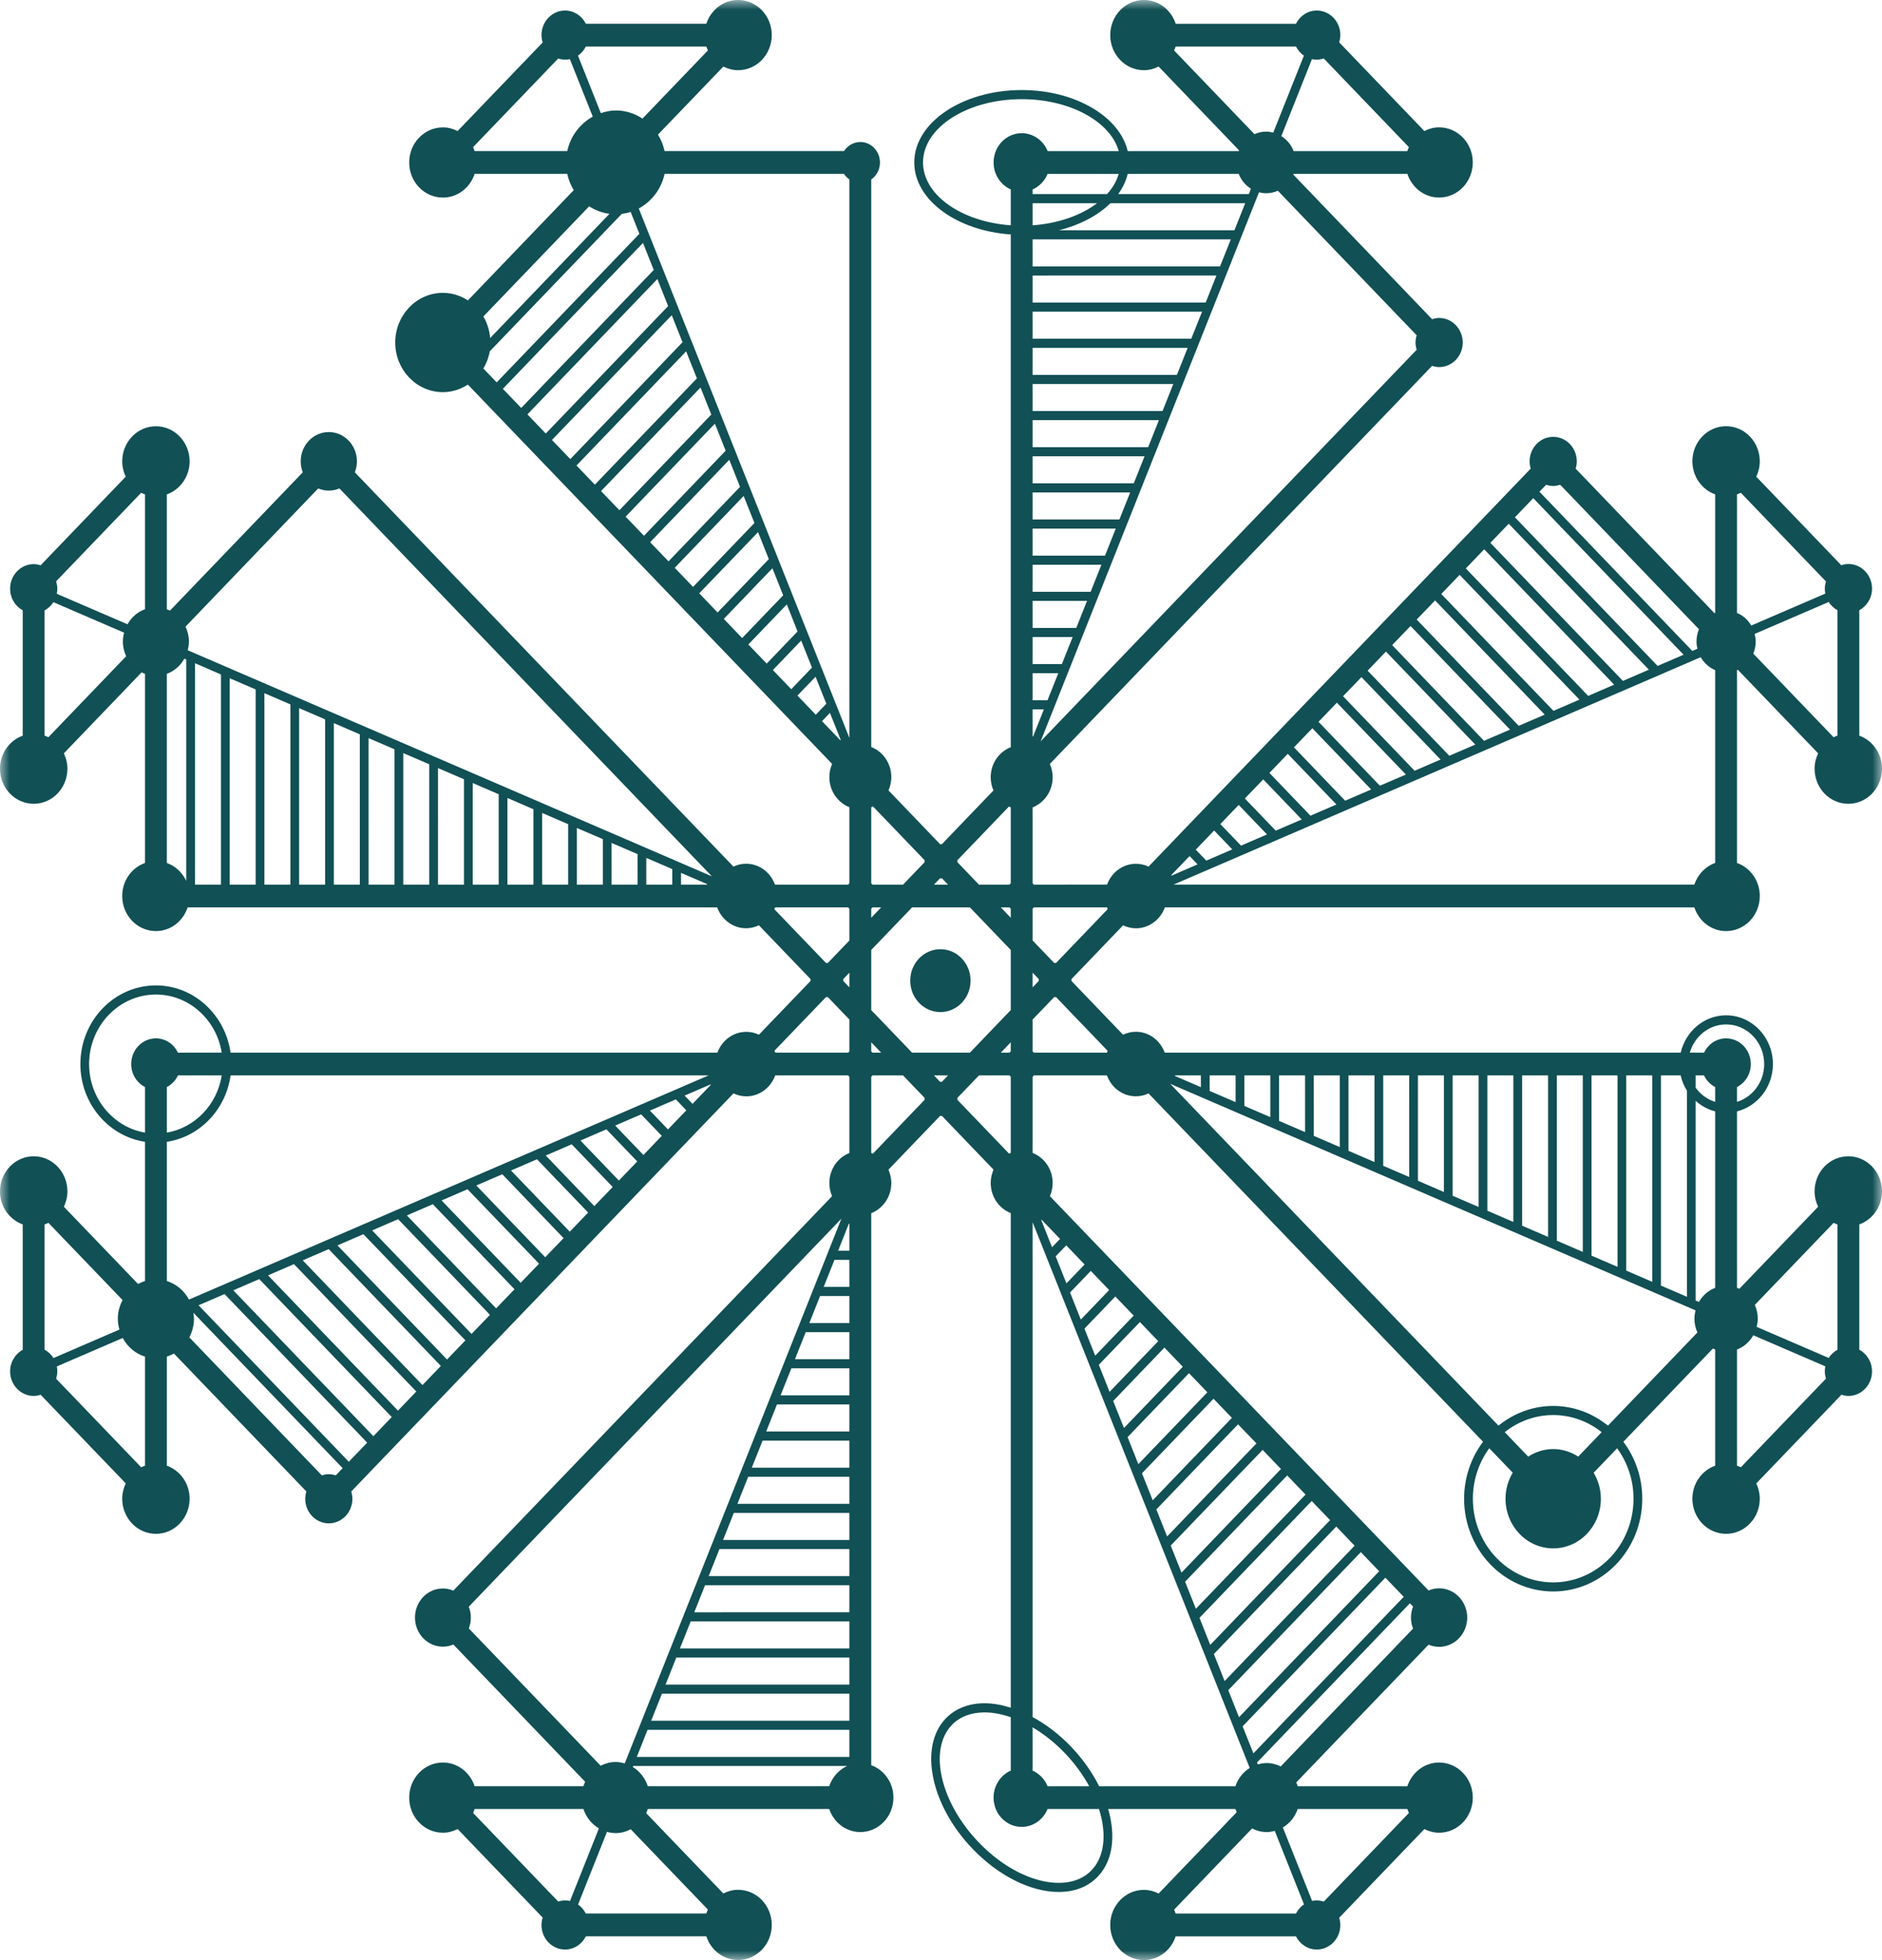 <?xml version="1.0" encoding="UTF-8"?>
<svg width="97px" height="101px" viewBox="0 0 97 101" version="1.1" xmlns="http://www.w3.org/2000/svg" xmlns:xlink="http://www.w3.org/1999/xlink">
    <!-- Generator: Sketch 55.2 (78181) - https://sketchapp.com -->
    <title>Group 3</title>
    <desc>Created with Sketch.</desc>
    <defs>
        <polygon id="path-1" points="0 0 97 0 97 101 0 101"></polygon>
    </defs>
    <g id="Agencia-Curitiba" stroke="none" stroke-width="1" fill="none" fill-rule="evenodd">
        <g id="PROGRAMAS/Cidade-das-Startups" transform="translate(-375, -2544)">
            <g id="Group-6" transform="translate(0, 2407)">
                <g id="Group-5" transform="translate(375, 113)">
                    <g id="Group-3" transform="translate(0, 24)">
                        <mask id="mask-2" fill="white">
                            <use xlink:href="#path-1"></use>
                        </mask>
                        <g id="Clip-2"></g>
                        <path d="M48.469,52.151 C49.328,52.151 50.024,51.426 50.024,50.531 C50.024,49.637 49.328,48.912 48.469,48.912 C47.611,48.912 46.914,49.637 46.914,50.531 C46.914,51.426 47.611,52.151 48.469,52.151 L48.469,52.151 Z M94.703,69.551 C94.521,69.652 94.365,69.795 94.253,69.973 L90.54,68.372 C90.573,68.236 90.597,68.096 90.597,67.949 C90.597,67.695 90.54,67.457 90.445,67.24 L94.506,63.012 C94.57,63.044 94.636,63.07 94.703,63.095 L94.703,69.551 Z M89.724,75.608 C89.66,75.576 89.595,75.549 89.527,75.525 L89.527,69.539 C89.884,69.402 90.178,69.141 90.367,68.805 L94.079,70.406 C94.063,70.489 94.053,70.576 94.053,70.665 C94.053,70.797 94.078,70.92 94.113,71.039 L89.724,75.608 Z M87.829,54.242 L87.094,54.242 C87.339,53.403 88.079,52.787 88.964,52.787 C90.048,52.787 90.928,53.703 90.928,54.831 C90.928,55.753 90.334,56.525 89.527,56.779 L89.527,56.014 C89.947,55.797 90.238,55.351 90.238,54.831 C90.238,54.099 89.668,53.505 88.964,53.505 C88.466,53.505 88.038,53.806 87.829,54.242 L87.829,54.242 Z M88.402,56.779 C87.995,56.651 87.644,56.394 87.396,56.048 L87.396,55.415 L87.827,55.415 C87.95,55.675 88.151,55.885 88.402,56.014 L88.402,56.779 Z M88.402,66.36 C88.047,66.496 87.754,66.755 87.564,67.089 L87.396,67.017 L87.396,56.725 C87.682,56.983 88.022,57.172 88.402,57.268 L88.402,66.36 Z M82.874,73.463 C82.094,72.829 81.117,72.447 80.053,72.447 C78.99,72.447 78.013,72.829 77.233,73.462 L60.314,55.847 L61.895,56.529 L61.895,56.532 L61.902,56.532 L87.391,67.522 C87.356,67.659 87.332,67.801 87.332,67.949 C87.332,68.204 87.389,68.444 87.486,68.661 L82.874,73.463 Z M77.555,73.797 C78.25,73.247 79.114,72.916 80.053,72.916 C80.992,72.916 81.857,73.247 82.552,73.798 L81.342,75.058 C80.967,74.815 80.527,74.668 80.053,74.668 C79.579,74.668 79.14,74.815 78.765,75.058 L77.555,73.797 Z M84.193,77.227 C84.193,79.604 82.336,81.538 80.053,81.538 C77.77,81.538 75.913,79.604 75.913,77.227 C75.913,76.25 76.23,75.35 76.758,74.626 L77.968,75.886 C77.736,76.277 77.596,76.733 77.596,77.227 C77.596,78.64 78.696,79.786 80.053,79.786 C81.41,79.786 82.51,78.64 82.51,77.227 C82.51,76.734 82.369,76.279 82.138,75.888 L83.349,74.628 C83.876,75.352 84.193,76.25 84.193,77.227 L84.193,77.227 Z M60.557,55.415 L61.894,55.415 L61.895,56.021 L60.557,55.443 L60.557,55.415 Z M63.684,55.415 L63.684,56.792 L62.346,56.215 L62.346,55.415 L63.684,55.415 Z M65.474,55.415 L65.474,57.564 L64.135,56.987 L64.135,55.415 L65.474,55.415 Z M67.263,55.415 L67.264,58.336 L65.925,57.758 L65.924,55.415 L67.263,55.415 Z M69.053,55.415 L69.053,59.107 L67.714,58.529 L67.713,55.415 L69.053,55.415 Z M70.842,55.415 L70.842,59.878 L69.503,59.301 L69.503,55.415 L70.842,55.415 Z M71.293,55.415 L72.631,55.415 L72.632,60.65 L71.293,60.073 L71.293,55.415 Z M74.421,55.415 L74.421,61.422 L73.082,60.844 L73.082,55.415 L74.421,55.415 Z M74.871,55.415 L76.21,55.415 L76.21,62.193 L74.871,61.616 L74.871,55.415 Z M76.66,55.415 L78,55.415 L78,62.965 L76.66,62.387 L76.66,55.415 Z M78.45,55.415 L79.789,55.415 L79.789,63.736 L78.45,63.159 L78.45,55.415 Z M80.239,55.415 L81.578,55.415 L81.578,64.508 L80.239,63.931 L80.239,55.415 Z M82.029,55.415 L83.368,55.415 L83.368,65.279 L82.029,64.702 L82.029,55.415 Z M83.818,55.415 L85.157,55.415 L85.157,66.051 L83.818,65.473 L83.818,55.415 Z M85.608,55.415 L86.623,55.415 C86.688,55.698 86.796,55.965 86.946,56.201 L86.946,66.822 L85.608,66.245 L85.608,55.415 Z M57.053,54.242 L53.286,54.243 C53.267,54.218 53.244,54.196 53.221,54.175 L53.221,52.536 L54.334,51.378 C54.35,51.379 54.364,51.383 54.381,51.383 C54.396,51.383 54.412,51.379 54.428,51.378 L57.088,54.147 C57.075,54.179 57.065,54.21 57.053,54.242 L57.053,54.242 Z M53.879,64.629 L53.878,64.629 L53.88,64.631 L64.412,91.101 C64.07,91.313 63.807,91.645 63.674,92.043 L56.651,92.043 C56.288,91.321 55.796,90.621 55.191,89.992 C54.585,89.36 53.911,88.853 53.221,88.477 L53.221,62.977 L53.879,64.629 Z M53.69,62.854 L54.636,63.839 L54.224,64.269 L53.669,62.875 L53.69,62.854 Z M55.901,65.157 L54.965,66.132 L54.411,64.738 L54.955,64.171 L55.901,65.157 Z M57.168,66.475 L55.706,67.995 L55.152,66.601 L56.22,65.488 L57.168,66.475 Z M58.431,67.791 L56.447,69.857 L55.893,68.464 L57.485,66.806 L58.431,67.791 Z M59.697,69.109 L57.189,71.721 L56.634,70.327 L58.751,68.123 L59.697,69.109 Z M60.963,70.426 L57.93,73.584 L57.375,72.19 L60.015,69.441 L60.963,70.426 Z M62.228,71.744 L58.671,75.446 L58.117,74.053 L61.282,70.758 L62.228,71.744 Z M63.493,73.061 L59.412,77.309 L58.858,75.916 L62.546,72.076 L63.493,73.061 Z M64.759,74.378 L60.154,79.172 L59.599,77.778 L63.811,73.393 L64.759,74.378 Z M66.023,75.696 L60.896,81.035 L60.34,79.641 L65.077,74.711 L66.023,75.696 Z M67.289,77.013 L61.636,82.898 L61.081,81.504 L66.343,76.027 L67.289,77.013 Z M68.554,78.33 L62.377,84.76 L61.823,83.366 L67.606,77.345 L68.554,78.33 Z M69.819,79.648 L63.118,86.623 L62.564,85.23 L68.873,78.661 L69.819,79.648 Z M71.084,80.965 L63.86,88.486 L63.306,87.093 L70.138,79.979 L71.084,80.965 Z M72.35,82.282 L64.601,90.349 L64.046,88.955 L71.403,81.296 L72.35,82.282 Z M72.831,82.784 C72.763,82.959 72.723,83.151 72.723,83.352 C72.723,83.553 72.762,83.743 72.831,83.919 L66.009,91.023 C65.786,90.913 65.542,90.847 65.281,90.847 C65.123,90.847 64.973,90.877 64.828,90.919 L64.788,90.818 L72.668,82.614 L72.831,82.784 Z M66.885,93.216 L72.536,93.216 C72.56,93.286 72.586,93.354 72.617,93.42 L68.228,97.989 C68.113,97.952 67.994,97.926 67.866,97.926 C67.785,97.926 67.704,97.935 67.626,97.951 L66.119,94.166 C66.475,93.956 66.747,93.621 66.885,93.216 L66.885,93.216 Z M66.796,98.603 L60.595,98.603 C60.571,98.534 60.545,98.467 60.515,98.401 L64.533,94.218 C64.76,94.333 65.011,94.404 65.281,94.404 C65.427,94.404 65.567,94.379 65.702,94.343 L67.209,98.13 C67.034,98.246 66.894,98.411 66.796,98.603 L66.796,98.603 Z M53.221,91.238 L53.221,89.008 C53.798,89.348 54.359,89.79 54.872,90.324 C55.384,90.856 55.81,91.44 56.139,92.043 L53.994,92.043 C53.847,91.681 53.569,91.392 53.221,91.238 L53.221,91.238 Z M56.256,96.375 C55.849,96.799 55.267,97.022 54.57,97.022 C53.241,97.022 51.699,96.242 50.444,94.935 C48.461,92.87 47.84,90.156 49.061,88.884 C49.468,88.461 50.05,88.237 50.747,88.237 C51.179,88.237 51.635,88.328 52.095,88.484 L52.095,91.238 C51.575,91.467 51.21,92.004 51.21,92.628 C51.21,93.461 51.858,94.137 52.658,94.137 C53.258,94.137 53.772,93.757 53.993,93.216 L56.643,93.216 C56.694,93.377 56.739,93.538 56.773,93.7 C57.017,94.823 56.834,95.773 56.256,96.375 L56.256,96.375 Z M52.007,59.444 L49.343,56.671 C49.344,56.655 49.347,56.64 49.347,56.624 C49.347,56.606 49.343,56.591 49.343,56.574 L50.456,55.415 L52.027,55.415 C52.049,55.441 52.072,55.464 52.095,55.486 L52.095,59.407 C52.065,59.42 52.036,59.43 52.007,59.444 L52.007,59.444 Z M48.546,55.745 C48.53,55.744 48.515,55.741 48.5,55.741 C48.485,55.741 48.469,55.744 48.454,55.745 L48.137,55.415 L48.863,55.415 L48.546,55.745 Z M47.657,56.671 L44.99,59.447 C44.962,59.434 44.934,59.425 44.905,59.413 L44.905,55.486 C44.929,55.464 44.952,55.44 44.973,55.415 L46.544,55.415 L47.657,56.573 C47.657,56.59 47.652,56.606 47.652,56.624 C47.652,56.64 47.656,56.655 47.657,56.671 L47.657,56.671 Z M44.905,53.708 L45.417,54.243 L44.97,54.243 C44.95,54.219 44.928,54.197 44.905,54.175 L44.905,53.708 Z M52.095,53.708 L52.095,54.175 C52.072,54.196 52.051,54.218 52.03,54.243 L51.583,54.243 L52.095,53.708 Z M44.905,48.948 L47.011,46.756 L49.989,46.756 L52.095,48.949 L52.095,52.049 L49.989,54.243 L47.011,54.243 L44.905,52.05 L44.905,48.948 Z M44.905,46.825 C44.928,46.803 44.951,46.781 44.971,46.756 L45.417,46.756 L44.905,47.29 L44.905,46.825 Z M44.905,41.594 C44.935,41.581 44.966,41.57 44.995,41.556 L47.658,44.328 C47.657,44.347 47.653,44.364 47.653,44.382 C47.653,44.398 47.657,44.411 47.657,44.426 L46.544,45.584 L44.971,45.584 C44.951,45.559 44.928,45.536 44.905,45.515 L44.905,41.594 Z M48.448,45.26 C48.466,45.261 48.483,45.266 48.5,45.266 C48.518,45.266 48.535,45.261 48.552,45.26 L48.863,45.584 L48.137,45.584 L48.448,45.26 Z M52.095,46.826 L52.095,47.29 L51.583,46.756 L52.029,46.756 C52.05,46.781 52.072,46.803 52.095,46.826 L52.095,46.826 Z M52,41.562 C52.03,41.577 52.063,41.589 52.095,41.602 L52.095,45.514 C52.072,45.535 52.05,45.559 52.029,45.584 L50.456,45.584 L49.344,44.426 C49.344,44.412 49.348,44.398 49.348,44.382 C49.348,44.364 49.344,44.347 49.343,44.328 L52,41.562 Z M47.573,8.37 C47.573,6.573 49.855,5.11 52.66,5.11 C55.154,5.11 57.23,6.267 57.661,7.786 L53.996,7.786 C53.776,7.243 53.26,6.863 52.66,6.863 C51.86,6.863 51.211,7.538 51.211,8.371 C51.211,8.995 51.576,9.531 52.095,9.76 L52.095,11.61 C49.555,11.429 47.573,10.046 47.573,8.37 L47.573,8.37 Z M63.844,8.958 C63.969,9.281 64.192,9.548 64.474,9.726 L64.366,10.001 L57.633,10.001 C57.869,9.677 58.035,9.327 58.123,8.959 L63.844,8.958 Z M60.514,2.601 C60.545,2.536 60.571,2.468 60.595,2.398 L66.797,2.398 C66.894,2.588 67.032,2.75 67.204,2.868 L65.625,6.834 C65.507,6.804 65.386,6.783 65.259,6.783 C65.045,6.783 64.841,6.829 64.656,6.913 L60.514,2.601 Z M67.866,3.075 C67.993,3.075 68.112,3.049 68.227,3.012 L72.616,7.582 C72.585,7.648 72.559,7.716 72.535,7.786 L66.675,7.786 C66.55,7.461 66.326,7.192 66.041,7.014 L67.619,3.047 C67.7,3.065 67.782,3.075 67.866,3.075 L67.866,3.075 Z M73.017,17.277 C72.982,17.395 72.957,17.519 72.957,17.65 C72.957,17.78 72.982,17.904 73.017,18.022 L53.636,38.2 L54.291,36.551 L54.293,36.551 L54.293,36.547 L64.891,9.906 C65.009,9.938 65.131,9.958 65.259,9.958 C65.473,9.958 65.678,9.911 65.862,9.829 L73.017,17.277 Z M54.545,34.689 L53.99,36.083 L53.221,36.083 L53.221,34.689 L54.545,34.689 Z M55.286,32.826 L54.73,34.22 L53.221,34.22 L53.221,32.826 L55.286,32.826 Z M56.026,30.962 L55.472,32.356 L53.221,32.356 L53.221,30.963 L56.026,30.962 Z M56.768,29.1 L56.213,30.494 L53.221,30.494 L53.221,29.1 L56.768,29.1 Z M57.508,27.237 L56.954,28.631 L53.221,28.631 L53.221,27.237 L57.508,27.237 Z M58.25,25.374 L57.695,26.768 L53.221,26.768 L53.221,25.374 L58.25,25.374 Z M58.991,23.511 L58.436,24.905 L53.221,24.905 L53.221,23.511 L58.991,23.511 Z M59.732,21.648 L59.178,23.042 L53.221,23.042 L53.221,21.648 L59.732,21.648 Z M60.473,19.785 L59.919,21.179 L53.221,21.18 L53.221,19.785 L60.473,19.785 Z M61.213,17.923 L60.66,19.316 L53.221,19.316 L53.221,17.923 L61.213,17.923 Z M61.956,16.059 L61.4,17.453 L53.221,17.453 L53.221,16.059 L61.956,16.059 Z M62.696,14.196 L62.142,15.59 L53.221,15.59 L53.221,14.197 L62.696,14.196 Z M63.438,12.333 L62.882,13.728 L53.221,13.728 L53.221,12.333 L63.438,12.333 Z M56.545,10.471 C55.725,11.093 54.55,11.516 53.221,11.61 L53.221,10.471 L56.545,10.471 Z M57.233,10.471 L64.179,10.471 L63.624,11.865 L54.58,11.865 C55.664,11.593 56.59,11.103 57.233,10.471 L57.233,10.471 Z M57.059,10.001 L53.221,10.001 L53.221,9.762 C53.569,9.609 53.847,9.321 53.995,8.959 L57.66,8.959 C57.553,9.333 57.347,9.684 57.059,10.001 L57.059,10.001 Z M53.221,37.946 L53.221,36.551 L53.803,36.551 L53.249,37.946 L53.221,37.946 Z M53.537,50.549 L53.221,50.877 L53.221,50.121 L53.537,50.45 C53.537,50.466 53.533,50.483 53.533,50.499 C53.533,50.516 53.537,50.532 53.537,50.549 L53.537,50.549 Z M53.288,46.756 L57.058,46.756 C57.069,46.787 57.079,46.818 57.091,46.848 L54.428,49.621 C54.412,49.621 54.396,49.616 54.381,49.616 C54.364,49.616 54.35,49.621 54.334,49.621 L53.221,48.463 L53.221,46.826 C53.244,46.803 53.267,46.781 53.288,46.756 L53.288,46.756 Z M43.778,38.024 L43.122,36.374 L43.122,36.373 L43.12,36.37 L32.923,10.743 C33.588,10.383 34.086,9.739 34.254,8.958 L43.5,8.958 C43.573,9.072 43.668,9.17 43.778,9.248 L43.778,38.024 Z M43.313,38.146 L42.366,37.161 L42.776,36.733 L43.332,38.127 L43.313,38.146 Z M41.1,35.843 L42.035,34.871 L42.59,36.264 L42.047,36.829 L41.1,35.843 Z M39.835,34.526 L41.294,33.007 L41.849,34.401 L40.782,35.513 L39.835,34.526 Z M38.57,33.209 L40.553,31.144 L41.107,32.539 L39.517,34.194 L38.57,33.209 Z M37.305,31.892 L39.811,29.282 L40.366,30.676 L38.252,32.878 L37.305,31.892 Z M36.039,30.574 L39.071,27.419 L39.625,28.812 L36.986,31.56 L36.039,30.574 Z M34.775,29.258 L38.329,25.556 L38.884,26.95 L35.721,30.243 L34.775,29.258 Z M33.509,27.939 L37.588,23.693 L38.142,25.087 L34.456,28.925 L33.509,27.939 Z M32.244,26.623 L36.847,21.83 L37.401,23.225 L33.191,27.608 L32.244,26.623 Z M30.978,25.304 L36.105,19.968 L36.661,21.361 L31.925,26.291 L30.978,25.304 Z M29.713,23.988 L35.364,18.104 L35.919,19.498 L30.66,24.974 L29.713,23.988 Z M28.448,22.671 L34.623,16.242 L35.178,17.635 L29.395,23.656 L28.448,22.671 Z M27.183,21.353 L33.882,14.378 L34.436,15.773 L28.13,22.339 L27.183,21.353 Z M25.917,20.035 L33.14,12.517 L33.695,13.91 L26.863,21.021 L25.917,20.035 Z M24.912,18.989 C25.072,18.722 25.186,18.426 25.241,18.105 L32.046,11.022 C32.204,11.002 32.358,10.969 32.505,10.92 L32.954,12.047 L25.599,19.704 L24.912,18.989 Z M30.367,10.63 C30.676,10.835 31.031,10.966 31.413,11.018 L25.263,17.419 C25.229,17.014 25.108,16.636 24.913,16.308 L30.367,10.63 Z M29.237,7.784 L24.463,7.784 C24.44,7.714 24.413,7.648 24.383,7.582 L28.771,3.014 C28.882,3.049 29.001,3.075 29.124,3.075 C29.209,3.075 29.293,3.065 29.372,3.047 L30.552,6.011 C29.896,6.371 29.404,7.011 29.237,7.784 L29.237,7.784 Z M30.195,2.397 L36.405,2.397 C36.429,2.467 36.455,2.534 36.485,2.6 L33.114,6.111 C32.716,5.849 32.249,5.692 31.745,5.692 C31.472,5.692 31.214,5.748 30.968,5.83 L29.789,2.867 C29.961,2.75 30.098,2.586 30.195,2.397 L30.195,2.397 Z M43.778,48.463 L42.666,49.621 C42.65,49.621 42.636,49.616 42.619,49.616 C42.603,49.616 42.588,49.621 42.573,49.621 L39.909,46.848 C39.921,46.818 39.932,46.788 39.943,46.756 L43.712,46.756 C43.733,46.781 43.755,46.803 43.778,46.825 L43.778,48.463 Z M43.778,50.877 L43.462,50.548 C43.463,50.532 43.467,50.516 43.467,50.499 C43.467,50.483 43.463,50.467 43.462,50.451 L43.778,50.122 L43.778,50.877 Z M43.778,54.175 C43.756,54.197 43.733,54.219 43.714,54.243 L39.953,54.243 C39.94,54.21 39.929,54.177 39.914,54.145 L42.573,51.378 C42.588,51.379 42.603,51.383 42.619,51.383 C42.636,51.383 42.65,51.379 42.667,51.378 L43.778,52.535 L43.778,54.175 Z M43.778,64.45 L43.196,64.45 L43.751,63.056 L43.778,63.056 L43.778,64.45 Z M43.778,66.313 L42.454,66.313 L43.009,64.92 L43.778,64.919 L43.778,66.313 Z M43.778,68.176 L41.714,68.176 L42.268,66.782 L43.778,66.782 L43.778,68.176 Z M43.778,70.039 L40.973,70.039 L41.527,68.645 L43.778,68.644 L43.778,70.039 Z M43.778,71.901 L40.231,71.902 L40.787,70.507 L43.778,70.507 L43.778,71.901 Z M43.778,73.764 L39.49,73.765 L40.045,72.371 L43.778,72.371 L43.778,73.764 Z M43.778,75.628 L38.748,75.628 L39.304,74.234 L43.778,74.234 L43.778,75.628 Z M43.778,77.491 L38.008,77.491 L38.562,76.096 L43.778,76.096 L43.778,77.491 Z M43.778,79.353 L37.267,79.353 L37.821,77.96 L43.778,77.959 L43.778,79.353 Z M43.778,81.216 L36.526,81.216 L37.081,79.822 L43.778,79.822 L43.778,81.216 Z M43.778,83.079 L35.784,83.08 L36.339,81.686 L43.778,81.686 L43.778,83.079 Z M43.778,84.943 L35.044,84.943 L35.599,83.548 L43.778,83.548 L43.778,84.943 Z M43.778,86.805 L34.303,86.805 L34.857,85.411 L43.778,85.411 L43.778,86.805 Z M43.778,88.668 L33.562,88.668 L34.116,87.275 L43.778,87.274 L43.778,88.668 Z M43.778,90.532 L32.821,90.532 L33.375,89.137 L43.778,89.137 L43.778,90.532 Z M42.737,92.042 L33.389,92.042 C33.252,91.621 32.976,91.272 32.614,91.051 L32.634,91 L43.66,91 C43.229,91.198 42.895,91.576 42.737,92.042 L42.737,92.042 Z M36.485,98.397 C36.454,98.463 36.428,98.532 36.404,98.602 L30.194,98.602 C30.098,98.415 29.963,98.254 29.795,98.137 L31.284,94.392 C31.427,94.431 31.574,94.458 31.728,94.458 C32.01,94.458 32.274,94.382 32.509,94.259 L36.485,98.397 Z M29.124,97.926 C29.001,97.926 28.883,97.951 28.772,97.986 L24.383,93.418 C24.416,93.353 24.44,93.285 24.463,93.215 L30.07,93.215 C30.211,93.642 30.495,93.995 30.868,94.215 L29.379,97.956 C29.298,97.937 29.212,97.926 29.124,97.926 L29.124,97.926 Z M24.163,83.91 C24.23,83.737 24.268,83.549 24.268,83.352 C24.268,83.153 24.229,82.964 24.161,82.791 L43.367,62.796 L42.708,64.45 L42.707,64.45 L42.707,64.453 L32.199,90.868 C32.048,90.825 31.893,90.793 31.728,90.793 C31.451,90.793 31.192,90.867 30.959,90.986 L24.163,83.91 Z M35.694,56.88 L35.284,56.455 L36.623,55.878 L36.64,55.895 L35.694,56.88 Z M34.428,58.198 L33.496,57.227 L34.834,56.65 L35.375,57.213 L34.428,58.198 Z M33.163,59.515 L31.707,57.999 L33.045,57.422 L34.109,58.529 L33.163,59.515 Z M31.898,60.832 L29.917,58.77 L31.255,58.193 L32.844,59.847 L31.898,60.832 Z M30.632,62.149 L28.128,59.542 L29.466,58.965 L31.58,61.164 L30.632,62.149 Z M29.367,63.467 L26.338,60.314 L27.677,59.736 L30.314,62.481 L29.367,63.467 Z M28.102,64.784 L24.549,61.086 L25.888,60.508 L29.048,63.799 L28.102,64.784 Z M26.837,66.101 L22.76,61.857 L24.098,61.28 L27.783,65.116 L26.837,66.101 Z M25.572,67.419 L20.971,62.63 L22.309,62.052 L26.519,66.433 L25.572,67.419 Z M24.306,68.736 L19.181,63.401 L20.52,62.823 L25.253,67.751 L24.306,68.736 Z M23.041,70.054 L17.392,64.173 L18.73,63.596 L23.987,69.068 L23.041,70.054 Z M21.775,71.371 L15.603,64.944 L16.941,64.367 L22.722,70.385 L21.775,71.371 Z M20.511,72.689 L13.814,65.717 L15.152,65.139 L21.457,71.703 L20.511,72.689 Z M19.245,74.005 L12.024,66.488 L13.363,65.911 L20.191,73.019 L19.245,74.005 Z M17.978,75.323 L10.234,67.259 L11.574,66.682 L18.926,74.338 L17.978,75.323 Z M17.305,76.025 C17.191,75.988 17.073,75.963 16.947,75.963 C16.822,75.963 16.703,75.988 16.589,76.026 L9.759,68.914 C9.906,68.628 9.998,68.305 9.998,67.957 C9.998,67.85 9.982,67.748 9.967,67.645 L17.661,75.654 L17.305,76.025 Z M8.6,66.01 L8.6,58.836 C10.296,58.579 11.638,57.182 11.884,55.415 L36.52,55.415 L34.939,56.097 L34.939,56.096 L34.936,56.098 L9.741,66.965 C9.494,66.509 9.09,66.165 8.6,66.01 L8.6,66.01 Z M11.429,55.415 C11.189,56.922 10.047,58.114 8.6,58.363 L8.6,56.014 C8.849,55.885 9.05,55.675 9.173,55.415 L11.429,55.415 Z M8.036,53.505 C7.333,53.505 6.762,54.099 6.762,54.831 C6.762,55.351 7.053,55.797 7.473,56.014 L7.473,58.363 C5.841,58.082 4.593,56.607 4.593,54.831 C4.593,52.854 6.137,51.247 8.036,51.247 C9.741,51.247 11.157,52.546 11.428,54.243 L9.171,54.243 C8.963,53.806 8.536,53.505 8.036,53.505 L8.036,53.505 Z M7.473,75.525 C7.406,75.549 7.341,75.576 7.277,75.608 L2.892,71.043 C2.928,70.923 2.953,70.798 2.953,70.665 C2.953,70.578 2.945,70.493 2.928,70.411 L6.326,68.945 C6.573,69.405 6.98,69.751 7.473,69.905 L7.473,75.525 Z M2.297,69.548 L2.297,63.095 C2.365,63.07 2.431,63.044 2.495,63.011 L6.317,66.99 C6.166,67.278 6.072,67.605 6.072,67.957 C6.072,68.151 6.106,68.334 6.155,68.512 L2.757,69.978 C2.642,69.795 2.484,69.649 2.297,69.548 L2.297,69.548 Z M9.674,33.506 C9.711,33.363 9.737,33.213 9.737,33.058 C9.737,32.781 9.67,32.523 9.562,32.29 L16.401,25.168 C16.57,25.24 16.753,25.281 16.947,25.281 C17.14,25.281 17.324,25.24 17.493,25.168 L36.689,45.155 L9.674,33.506 Z M36.439,45.584 L35.1,45.584 L35.1,44.978 L36.439,45.554 L36.439,45.584 Z M33.311,45.584 L33.311,44.206 L34.65,44.783 L34.65,45.584 L33.311,45.584 Z M31.522,45.584 L31.521,43.435 L32.86,44.012 L32.861,45.584 L31.522,45.584 Z M31.071,45.584 L29.732,45.584 L29.732,42.664 L31.071,43.24 L31.071,45.584 Z M29.282,45.584 L27.944,45.584 L27.944,41.891 L29.282,42.469 L29.282,45.584 Z M27.492,45.584 L26.154,45.584 L26.154,41.119 L27.492,41.698 L27.492,45.584 Z M25.703,45.584 L24.364,45.584 L24.364,40.349 L25.703,40.926 L25.703,45.584 Z M23.914,45.584 L22.575,45.584 L22.574,39.577 L23.914,40.154 L23.914,45.584 Z M20.785,45.584 L20.785,38.805 L22.124,39.382 L22.125,45.584 L20.785,45.584 Z M20.334,45.584 L18.997,45.584 L18.996,38.034 L20.334,38.61 L20.334,45.584 Z M17.207,45.584 L17.207,37.262 L18.545,37.839 L18.546,45.584 L17.207,45.584 Z M16.757,45.584 L15.417,45.584 L15.417,36.49 L16.757,37.068 L16.757,45.584 Z M14.967,45.584 L13.627,45.584 L13.627,35.719 L14.967,36.296 L14.967,45.584 Z M13.177,45.584 L11.838,45.584 L11.838,34.948 L13.177,35.525 L13.177,45.584 Z M11.388,45.584 L10.05,45.584 L10.05,34.175 L11.388,34.754 L11.388,45.584 Z M9.599,45.394 C9.399,44.959 9.04,44.625 8.599,44.467 L8.599,34.722 C8.983,34.58 9.301,34.302 9.502,33.939 L9.599,33.982 L9.599,45.394 Z M7.473,31.393 C7.089,31.533 6.773,31.809 6.571,32.168 L2.926,30.597 C2.944,30.513 2.953,30.425 2.953,30.335 C2.953,30.202 2.928,30.077 2.891,29.956 L7.276,25.392 C7.339,25.425 7.405,25.452 7.473,25.477 L7.473,31.393 Z M2.494,37.988 C2.43,37.957 2.364,37.93 2.297,37.906 L2.297,31.453 C2.482,31.352 2.639,31.209 2.753,31.03 L6.397,32.601 C6.36,32.747 6.333,32.899 6.333,33.058 C6.333,33.33 6.397,33.586 6.502,33.816 L2.494,37.988 Z M61.312,44.112 L61.725,44.541 L60.386,45.119 L60.366,45.097 L61.312,44.112 Z M62.578,42.795 L63.513,43.769 L62.175,44.347 L61.63,43.781 L62.578,42.795 Z M63.843,41.477 L65.303,42.998 L63.964,43.574 L62.896,42.463 L63.843,41.477 Z M65.108,40.16 L67.092,42.226 L65.753,42.803 L64.161,41.146 L65.108,40.16 Z M66.373,38.843 L68.881,41.454 L67.542,42.032 L65.427,39.828 L66.373,38.843 Z M67.639,37.526 L70.671,40.683 L69.331,41.259 L66.692,38.511 L67.639,37.526 Z M68.904,36.208 L72.461,39.911 L71.121,40.488 L67.957,37.194 L68.904,36.208 Z M70.17,34.891 L74.249,39.139 L72.911,39.716 L69.222,35.876 L70.17,34.891 Z M71.434,33.574 L76.038,38.367 L74.7,38.945 L70.488,34.559 L71.434,33.574 Z M72.7,32.257 L77.828,37.596 L76.489,38.173 L71.753,33.242 L72.7,32.257 Z M73.965,30.939 L79.617,36.824 L78.278,37.401 L73.018,31.925 L73.965,30.939 Z M75.23,29.622 L81.406,36.052 L80.067,36.63 L74.284,30.607 L75.23,29.622 Z M76.496,28.304 L83.196,35.28 L81.857,35.858 L75.549,29.291 L76.496,28.304 Z M77.761,26.987 L84.985,34.509 L83.647,35.086 L76.814,27.972 L77.761,26.987 Z M79.026,25.67 L86.774,33.737 L85.435,34.314 L78.079,26.656 L79.026,25.67 Z M79.69,24.979 C79.805,25.016 79.926,25.042 80.053,25.042 C80.18,25.042 80.3,25.017 80.414,24.979 L87.567,32.425 C87.485,32.619 87.439,32.832 87.439,33.058 C87.439,33.186 87.458,33.31 87.486,33.43 L87.224,33.543 L79.345,25.338 L79.69,24.979 Z M88.402,34.53 L88.402,44.467 C87.898,44.648 87.502,45.059 87.328,45.583 L60.485,45.583 L62.069,44.9 L62.072,44.903 L62.08,44.896 L87.658,33.864 C87.828,34.163 88.087,34.4 88.402,34.53 L88.402,34.53 Z M89.527,25.474 C89.594,25.45 89.659,25.423 89.723,25.391 L94.112,29.961 C94.077,30.078 94.053,30.2 94.053,30.329 C94.053,30.417 94.063,30.503 94.078,30.587 L90.262,32.233 C90.091,31.941 89.835,31.712 89.527,31.584 L89.527,25.474 Z M94.703,31.442 L94.703,37.906 C94.635,37.93 94.569,37.957 94.505,37.989 L90.367,33.682 C90.446,33.49 90.49,33.279 90.49,33.058 C90.49,32.921 90.469,32.791 90.437,32.665 L94.252,31.02 C94.365,31.199 94.52,31.342 94.703,31.442 L94.703,31.442 Z M95.263,59.582 C94.304,59.582 93.525,60.392 93.525,61.391 C93.525,61.677 93.595,61.943 93.708,62.182 L89.648,66.41 C89.609,66.391 89.568,66.376 89.527,66.359 L89.527,57.268 C90.586,57.002 91.378,56.013 91.378,54.831 C91.378,53.445 90.295,52.318 88.964,52.318 C87.829,52.318 86.881,53.141 86.624,54.242 L60.031,54.242 C59.803,53.614 59.225,53.166 58.542,53.166 C58.307,53.166 58.086,53.222 57.884,53.318 L55.224,50.548 C55.224,50.531 55.229,50.516 55.229,50.499 C55.229,50.483 55.224,50.467 55.224,50.451 L57.886,47.68 C58.088,47.776 58.311,47.834 58.548,47.834 C59.231,47.834 59.809,47.385 60.038,46.756 L87.328,46.756 C87.563,47.465 88.204,47.978 88.964,47.978 C89.923,47.978 90.701,47.169 90.701,46.17 C90.701,45.378 90.209,44.711 89.527,44.467 L89.527,34.531 C89.543,34.524 89.557,34.519 89.571,34.513 L93.708,38.818 C93.595,39.058 93.525,39.325 93.525,39.61 C93.525,40.608 94.304,41.418 95.263,41.418 C96.223,41.418 97,40.608 97,39.61 C97,38.818 96.509,38.153 95.829,37.908 L95.829,31.446 C96.217,31.234 96.486,30.816 96.486,30.329 C96.486,29.63 95.941,29.062 95.269,29.062 C95.14,29.062 95.019,29.089 94.903,29.127 L90.519,24.563 C90.632,24.323 90.701,24.056 90.701,23.771 C90.701,22.773 89.923,21.962 88.964,21.962 C88.005,21.962 87.227,22.773 87.227,23.771 C87.227,24.564 87.72,25.229 88.402,25.474 L88.402,31.584 C88.389,31.589 88.376,31.592 88.365,31.597 L81.21,24.148 C81.245,24.03 81.27,23.907 81.27,23.777 C81.27,23.077 80.724,22.51 80.053,22.51 C79.382,22.51 78.837,23.077 78.837,23.777 C78.837,23.906 78.861,24.028 78.896,24.146 L59.196,44.656 C58.998,44.563 58.779,44.51 58.548,44.51 C57.866,44.51 57.288,44.957 57.059,45.583 L53.288,45.584 C53.267,45.559 53.244,45.535 53.221,45.514 L53.221,41.603 C53.824,41.365 54.255,40.763 54.255,40.052 C54.255,39.807 54.201,39.575 54.11,39.365 L73.812,18.852 C73.926,18.89 74.046,18.916 74.173,18.916 C74.845,18.916 75.39,18.348 75.39,17.65 C75.39,16.951 74.845,16.384 74.173,16.384 C74.046,16.384 73.927,16.41 73.812,16.447 L66.66,8.999 C66.665,8.986 66.669,8.972 66.674,8.958 L72.537,8.958 C72.772,9.667 73.412,10.179 74.172,10.179 C75.131,10.179 75.909,9.369 75.909,8.371 C75.909,7.372 75.131,6.562 74.172,6.562 C73.898,6.562 73.643,6.634 73.412,6.752 L69.022,2.182 C69.058,2.064 69.083,1.94 69.083,1.809 C69.083,1.11 68.538,0.543 67.866,0.543 C67.399,0.543 66.996,0.822 66.793,1.226 L60.597,1.226 C60.363,0.515 59.722,0 58.959,0 C58,0 57.223,0.81 57.223,1.809 C57.223,2.807 58,3.617 58.959,3.617 C59.232,3.617 59.486,3.546 59.716,3.429 L63.858,7.742 C63.853,7.756 63.849,7.772 63.843,7.786 L58.124,7.786 C57.705,6.007 55.418,4.64 52.66,4.64 C49.607,4.64 47.122,6.314 47.122,8.37 C47.122,10.299 49.306,11.89 52.095,12.081 L52.095,38.502 C51.492,38.74 51.062,39.341 51.062,40.052 C51.062,40.294 51.114,40.524 51.204,40.731 L48.542,43.503 C48.528,43.503 48.515,43.499 48.5,43.499 C48.485,43.499 48.473,43.503 48.458,43.504 L45.793,40.729 C45.884,40.519 45.939,40.288 45.939,40.043 C45.939,39.332 45.508,38.73 44.905,38.492 L44.905,9.248 C45.176,9.059 45.354,8.737 45.354,8.373 C45.354,7.791 44.901,7.318 44.342,7.318 C43.993,7.318 43.683,7.503 43.501,7.784 L34.252,7.784 C34.187,7.478 34.069,7.194 33.913,6.937 L37.283,3.429 C37.513,3.546 37.768,3.617 38.041,3.617 C39,3.617 39.777,2.807 39.777,1.809 C39.777,0.81 39,0 38.041,0 C37.279,0 36.638,0.514 36.404,1.224 L30.196,1.224 C29.993,0.821 29.592,0.543 29.124,0.543 C28.453,0.543 27.909,1.11 27.909,1.809 C27.909,1.942 27.934,2.067 27.97,2.188 L23.586,6.752 C23.356,6.636 23.1,6.564 22.828,6.564 C21.868,6.564 21.09,7.374 21.09,8.373 C21.09,9.372 21.868,10.181 22.828,10.181 C23.59,10.181 24.23,9.668 24.464,8.958 L29.236,8.958 C29.301,9.261 29.417,9.543 29.572,9.798 L24.116,15.479 C23.741,15.236 23.302,15.09 22.828,15.09 C21.471,15.09 20.371,16.236 20.371,17.649 C20.371,19.061 21.471,20.207 22.828,20.207 C23.302,20.207 23.74,20.06 24.115,19.818 L42.888,39.363 C42.798,39.571 42.745,39.8 42.745,40.043 C42.745,40.754 43.176,41.356 43.778,41.594 L43.778,45.515 C43.755,45.536 43.733,45.559 43.712,45.584 L39.943,45.584 C39.714,44.956 39.137,44.507 38.453,44.507 C38.221,44.507 38.001,44.562 37.802,44.655 L18.288,24.338 C18.356,24.164 18.396,23.974 18.396,23.773 C18.396,22.94 17.747,22.264 16.947,22.264 C16.146,22.264 15.499,22.94 15.499,23.773 C15.499,23.973 15.537,24.164 15.605,24.338 L8.763,31.462 C8.71,31.436 8.655,31.414 8.599,31.394 L8.599,25.477 C9.28,25.232 9.773,24.565 9.773,23.773 C9.773,22.774 8.995,21.965 8.036,21.965 C7.077,21.965 6.299,22.774 6.299,23.773 C6.299,24.057 6.367,24.323 6.479,24.562 L2.093,29.131 C1.979,29.094 1.862,29.069 1.737,29.069 C1.066,29.069 0.521,29.636 0.521,30.335 C0.521,30.821 0.787,31.237 1.172,31.45 L1.172,37.908 C0.491,38.153 0,38.818 0,39.61 C0,40.608 0.777,41.418 1.737,41.418 C2.696,41.418 3.475,40.608 3.475,39.61 C3.475,39.324 3.405,39.058 3.292,38.818 L7.298,34.647 C7.353,34.676 7.413,34.7 7.473,34.722 L7.473,44.467 C6.791,44.711 6.299,45.378 6.299,46.17 C6.299,47.169 7.077,47.978 8.036,47.978 C8.797,47.978 9.437,47.466 9.671,46.756 L36.965,46.756 C37.193,47.384 37.771,47.832 38.453,47.832 C38.69,47.832 38.912,47.775 39.114,47.679 L41.776,50.451 C41.775,50.467 41.771,50.483 41.771,50.499 C41.771,50.516 41.775,50.532 41.776,50.548 L39.116,53.317 C38.917,53.223 38.697,53.169 38.465,53.169 C37.783,53.169 37.204,53.616 36.976,54.243 L11.883,54.243 C11.608,52.286 9.99,50.777 8.036,50.777 C5.889,50.777 4.143,52.595 4.143,54.831 C4.143,56.866 5.593,58.551 7.473,58.836 L7.473,66.01 C7.347,66.048 7.229,66.099 7.116,66.162 L3.292,62.182 C3.405,61.942 3.475,61.676 3.475,61.391 C3.475,60.392 2.696,59.582 1.737,59.582 C0.777,59.582 0,60.392 0,61.391 C0,62.182 0.491,62.847 1.172,63.093 L1.172,69.551 C0.787,69.764 0.521,70.18 0.521,70.665 C0.521,71.364 1.066,71.931 1.737,71.931 C1.862,71.931 1.98,71.906 2.094,71.869 L6.48,76.436 C6.368,76.676 6.299,76.942 6.299,77.227 C6.299,78.226 7.077,79.036 8.036,79.036 C8.995,79.036 9.773,78.226 9.773,77.227 C9.773,76.436 9.28,75.769 8.6,75.525 L8.6,69.904 C8.727,69.864 8.849,69.811 8.965,69.746 L15.792,76.854 C15.757,76.973 15.732,77.097 15.732,77.229 C15.732,77.929 16.276,78.496 16.947,78.496 C17.618,78.496 18.163,77.929 18.163,77.229 C18.163,77.097 18.139,76.973 18.103,76.854 L37.805,56.341 C38.007,56.437 38.229,56.493 38.465,56.493 C39.147,56.493 39.726,56.044 39.955,55.415 L43.71,55.415 C43.731,55.44 43.754,55.464 43.778,55.486 L43.778,59.413 C43.176,59.651 42.745,60.252 42.745,60.963 C42.745,61.204 42.798,61.432 42.886,61.638 L23.364,81.963 C23.198,81.894 23.018,81.852 22.828,81.852 C22.033,81.852 21.388,82.524 21.388,83.352 C21.388,84.18 22.033,84.851 22.828,84.851 C23.019,84.851 23.2,84.811 23.367,84.74 L30.16,91.813 C30.124,91.887 30.095,91.962 30.069,92.042 L24.463,92.042 C24.228,91.334 23.589,90.821 22.828,90.821 C21.868,90.821 21.09,91.631 21.09,92.63 C21.09,93.628 21.868,94.438 22.828,94.438 C23.102,94.438 23.358,94.366 23.589,94.249 L27.97,98.811 C27.934,98.933 27.909,99.059 27.909,99.192 C27.909,99.891 28.453,100.457 29.124,100.457 C29.593,100.457 29.995,100.178 30.197,99.775 L36.404,99.775 C36.639,100.484 37.279,100.996 38.041,100.996 C39,100.996 39.777,100.187 39.777,99.188 C39.777,98.188 39,97.379 38.041,97.379 C37.767,97.379 37.512,97.451 37.281,97.568 L33.304,93.428 C33.336,93.359 33.363,93.288 33.387,93.215 L42.738,93.215 C42.972,93.906 43.599,94.404 44.342,94.404 C45.283,94.404 46.048,93.608 46.048,92.627 C46.048,91.853 45.569,91.201 44.905,90.958 L44.905,62.514 C45.508,62.276 45.939,61.673 45.939,60.963 C45.939,60.716 45.883,60.484 45.79,60.273 L48.452,57.502 C48.468,57.502 48.484,57.507 48.5,57.507 C48.517,57.507 48.532,57.502 48.549,57.502 L51.209,60.271 C51.117,60.481 51.062,60.712 51.062,60.958 C51.062,61.669 51.492,62.272 52.095,62.509 L52.095,87.995 C51.637,87.852 51.182,87.767 50.747,87.767 C49.928,87.767 49.236,88.039 48.743,88.553 C47.345,90.006 47.966,93.019 50.126,95.266 C51.463,96.661 53.125,97.491 54.57,97.491 C55.388,97.491 56.081,97.22 56.574,96.707 C57.266,95.987 57.492,94.883 57.213,93.597 C57.186,93.47 57.151,93.343 57.114,93.216 L63.675,93.216 C63.696,93.273 63.716,93.329 63.74,93.383 L59.717,97.571 C59.488,97.455 59.232,97.383 58.959,97.383 C58,97.383 57.222,98.193 57.222,99.192 C57.222,100.191 58,101 58.959,101 C59.721,101 60.362,100.486 60.596,99.777 L66.794,99.777 C66.998,100.179 67.4,100.457 67.866,100.457 C68.538,100.457 69.083,99.891 69.083,99.192 C69.083,99.061 69.059,98.938 69.023,98.82 L73.413,94.25 C73.644,94.366 73.9,94.438 74.172,94.438 C75.131,94.438 75.909,93.628 75.909,92.63 C75.909,91.631 75.131,90.821 74.172,90.821 C73.411,90.821 72.771,91.335 72.536,92.043 L66.888,92.043 C66.865,91.976 66.84,91.91 66.809,91.847 L73.629,84.748 C73.797,84.82 73.979,84.86 74.172,84.86 C74.972,84.86 75.621,84.185 75.621,83.352 C75.621,82.52 74.972,81.843 74.172,81.843 C73.98,81.843 73.797,81.885 73.629,81.955 L54.113,61.637 C54.202,61.429 54.255,61.201 54.255,60.958 C54.255,60.247 53.824,59.645 53.221,59.408 L53.221,55.486 C53.245,55.464 53.269,55.441 53.29,55.415 L57.053,55.415 C57.281,56.042 57.859,56.491 58.542,56.491 C58.776,56.491 58.996,56.436 59.196,56.342 L76.438,74.291 C75.828,75.102 75.461,76.12 75.461,77.227 C75.461,79.863 77.522,82.007 80.053,82.007 C82.585,82.007 84.644,79.863 84.644,77.227 C84.644,76.121 84.278,75.104 83.67,74.292 L88.284,69.489 C88.323,69.507 88.361,69.523 88.402,69.538 L88.402,75.525 C87.72,75.769 87.227,76.435 87.227,77.227 C87.227,78.226 88.005,79.036 88.964,79.036 C89.923,79.036 90.701,78.226 90.701,77.227 C90.701,76.943 90.633,76.677 90.521,76.438 L94.91,71.868 C95.024,71.906 95.143,71.931 95.269,71.931 C95.941,71.931 96.486,71.364 96.486,70.665 C96.486,70.177 96.217,69.759 95.829,69.547 L95.829,63.093 C96.509,62.847 97,62.182 97,61.391 C97,60.392 96.223,59.582 95.263,59.582 L95.263,59.582 Z" id="Fill-1" fill="#115055" mask="url(#mask-2)"></path>
                    </g>
                </g>
            </g>
        </g>
    </g>
</svg>